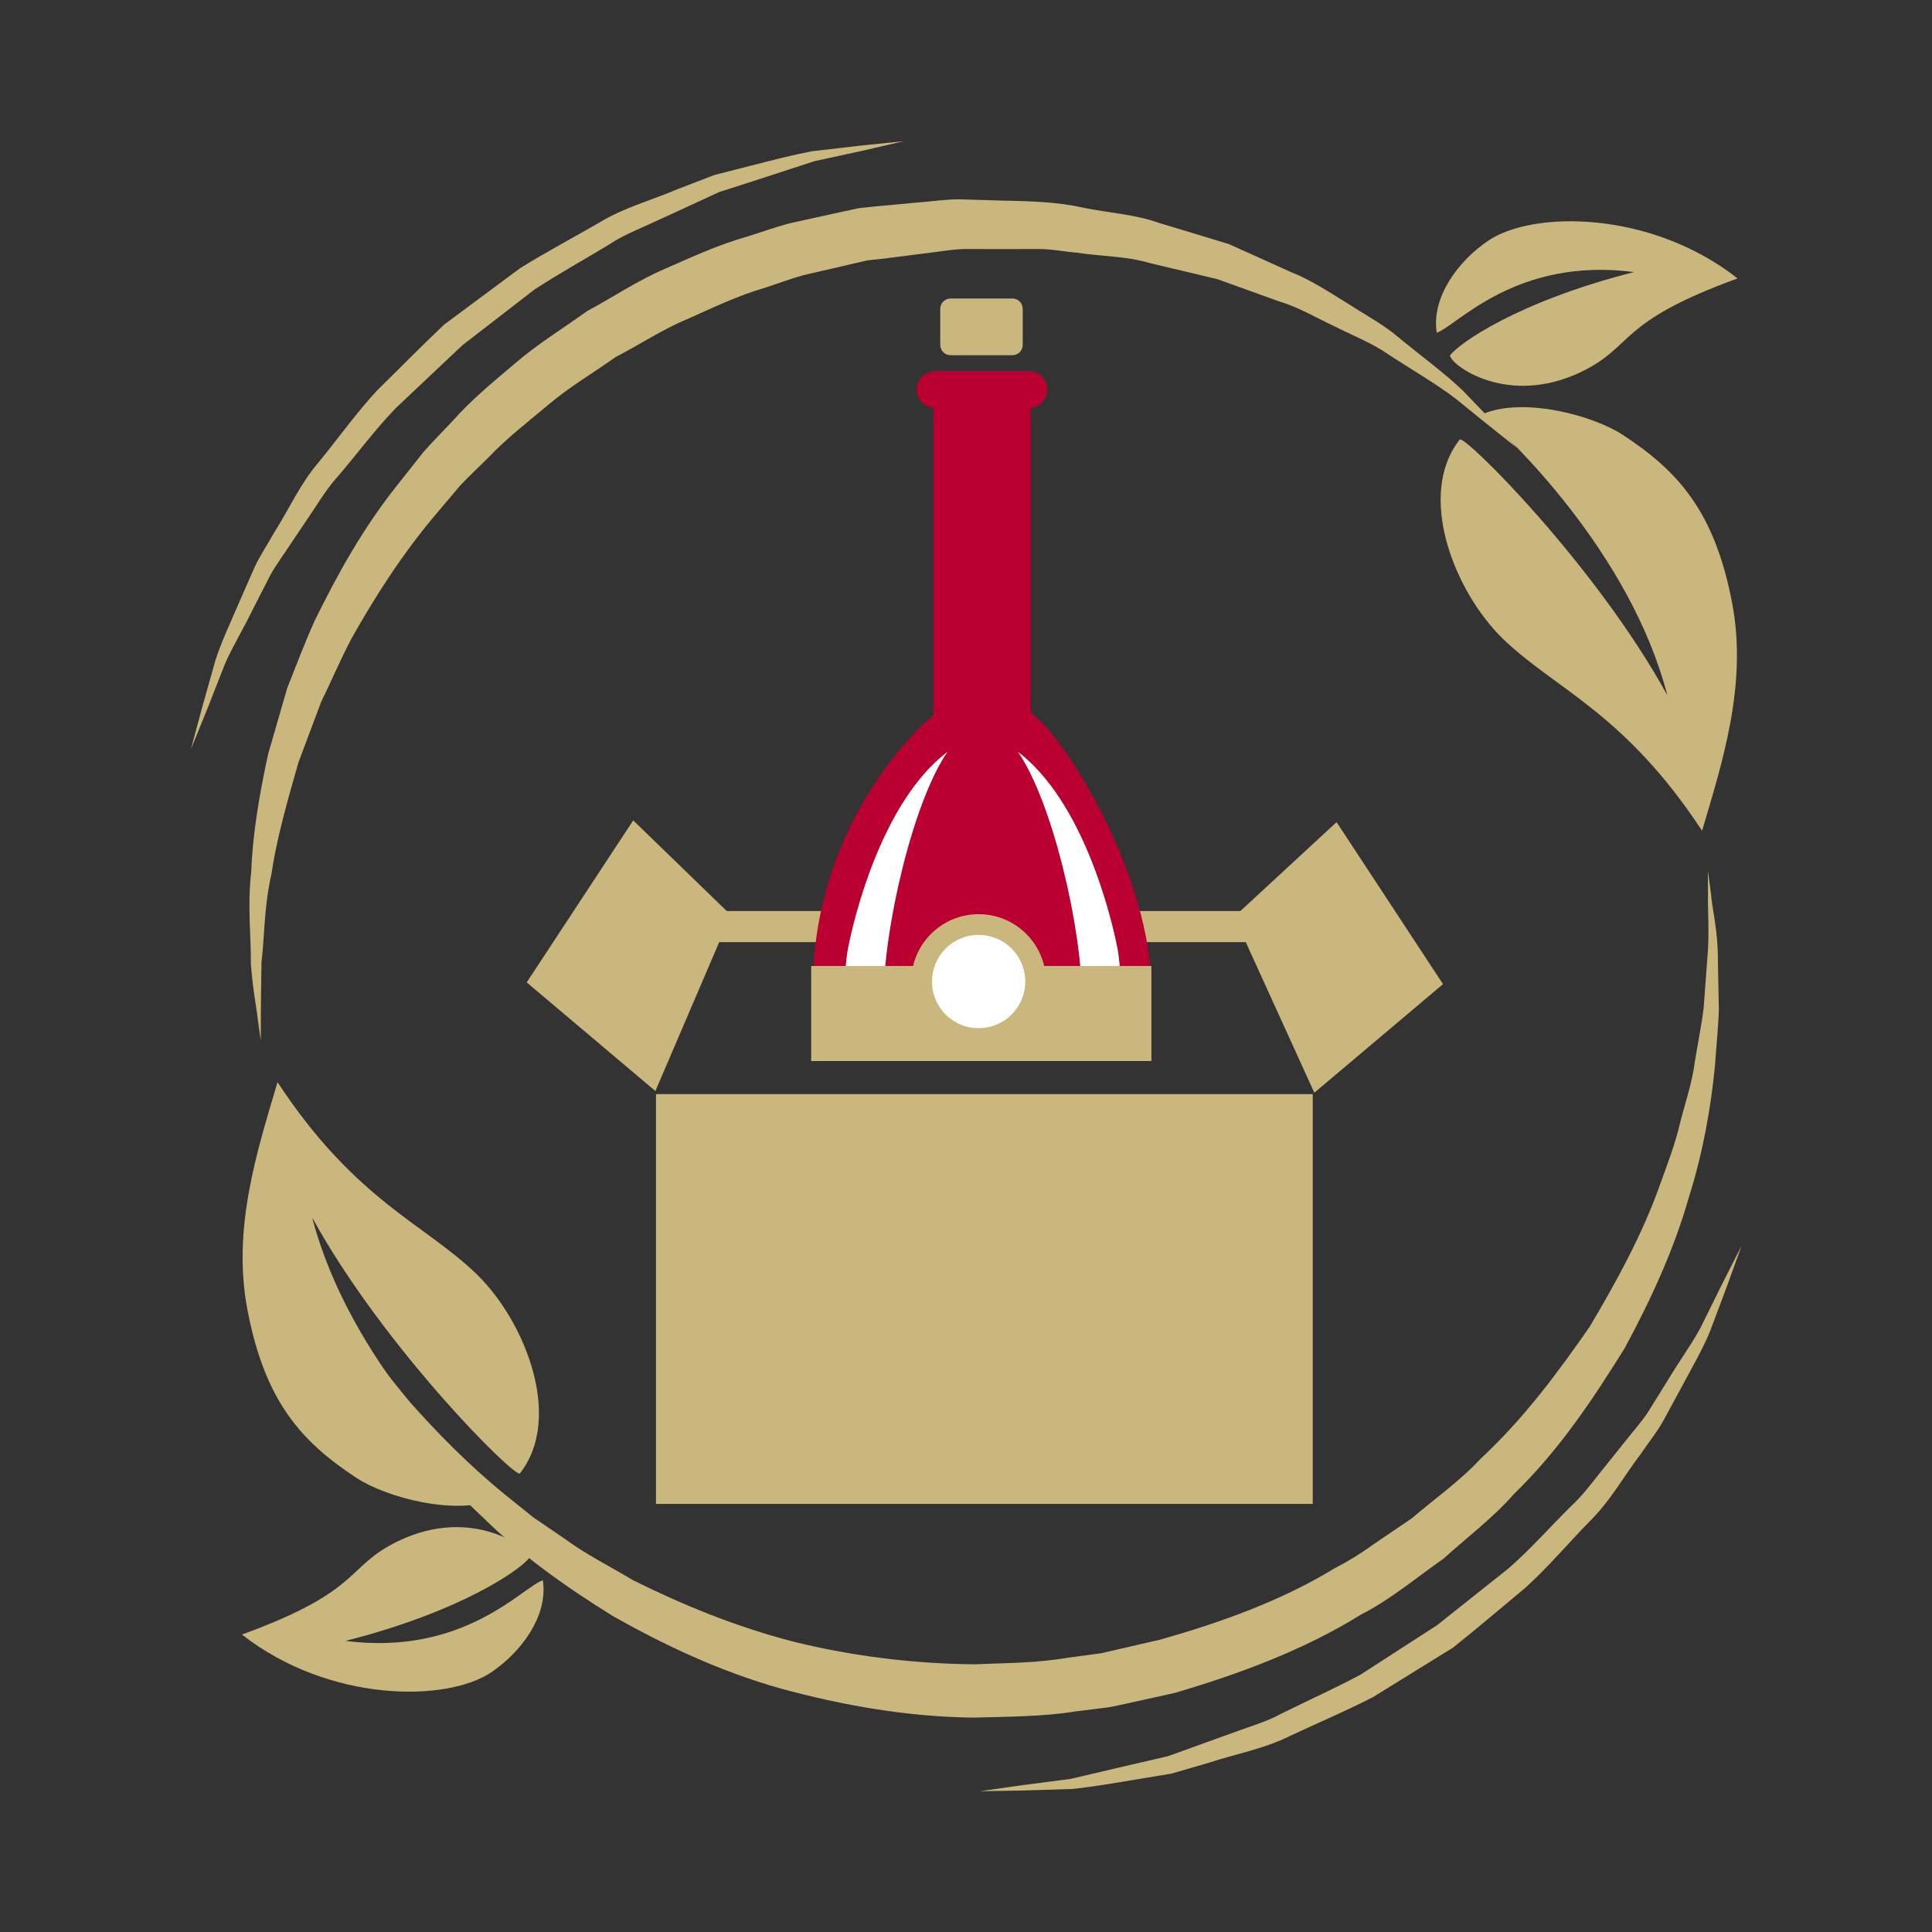 <?xml version="1.0" encoding="UTF-8" standalone="no"?> <!-- Generator: Adobe Illustrator 16.0.0, SVG Export Plug-In . SVG Version: 6.00 Build 0) --> <svg xmlns:inkscape="http://www.inkscape.org/namespaces/inkscape" xmlns:sodipodi="http://sodipodi.sourceforge.net/DTD/sodipodi-0.dtd" xmlns="http://www.w3.org/2000/svg" xmlns:svg="http://www.w3.org/2000/svg" version="1.1" id="Layer_2" x="0px" y="0px" width="100" height="100" viewBox="0 0 100 100" xml:space="preserve" sodipodi:docname="Sustainable wine packaging 100x100.svg" inkscape:version="1.1 (c68e22c387, 2021-05-23)"><rect x="0" y="0" width="100" height="100" fill="#333333" stroke="none"/><defs id="defs55"> </defs> <g id="g9926" transform="matrix(1.901,0,0,1.901,3.167,1.459)"><g id="g4" style="fill:#cab77d;fill-opacity:1"> <path fill="#BA0031" d="m 45.753,33.152 c 0,0 -0.145,0.399 -0.396,1.097 -0.131,0.347 -0.289,0.769 -0.471,1.252 -0.196,0.477 -0.495,0.988 -0.797,1.555 -0.154,0.283 -0.314,0.579 -0.48,0.884 -0.172,0.302 -0.398,0.58 -0.604,0.885 -0.447,0.583 -0.824,1.28 -1.402,1.844 -0.562,0.576 -1.101,1.216 -1.726,1.785 -0.651,0.539 -1.304,1.102 -1.977,1.637 -0.731,0.453 -1.463,0.905 -2.184,1.351 -0.752,0.385 -1.521,0.71 -2.249,1.052 -0.722,0.362 -1.503,0.496 -2.199,0.728 -0.357,0.104 -0.705,0.205 -1.042,0.303 -0.338,0.056 -0.664,0.11 -0.978,0.162 -0.627,0.104 -1.2,0.202 -1.716,0.255 -0.521,0.016 -0.977,0.03 -1.351,0.042 -0.743,0.012 -1.168,0.02 -1.168,0.02 0,0 0.419,-0.06 1.153,-0.165 0.363,-0.047 0.806,-0.104 1.313,-0.17 0.502,-0.118 1.069,-0.25 1.688,-0.396 0.309,-0.071 0.632,-0.145 0.965,-0.222 0.315,-0.114 0.641,-0.231 0.975,-0.352 0.338,-0.122 0.685,-0.247 1.04,-0.375 0.354,-0.127 0.723,-0.238 1.067,-0.429 0.7,-0.348 1.439,-0.677 2.161,-1.064 0.688,-0.445 1.389,-0.897 2.088,-1.349 0.652,-0.518 1.304,-1.036 1.945,-1.546 0.617,-0.539 1.15,-1.15 1.708,-1.699 0.289,-0.267 0.521,-0.573 0.754,-0.869 0.236,-0.294 0.468,-0.582 0.692,-0.862 0.219,-0.284 0.46,-0.544 0.644,-0.827 0.178,-0.286 0.351,-0.562 0.516,-0.828 0.32,-0.539 0.665,-1.005 0.909,-1.459 0.229,-0.463 0.428,-0.867 0.593,-1.199 0.337,-0.663 0.529,-1.041 0.529,-1.041 z" id="path2" style="fill:#cab77d;fill-opacity:1"></path> </g><g id="g8" style="fill:#cab77d;fill-opacity:1"> <path fill="#BA0031" d="m 3.532,19.631 c 0,0 0.11,-0.41 0.303,-1.126 0.101,-0.357 0.223,-0.79 0.363,-1.287 C 4.353,16.726 4.607,16.192 4.86,15.601 4.989,15.306 5.125,14.998 5.264,14.68 5.409,14.364 5.612,14.069 5.791,13.747 6.187,13.129 6.504,12.402 7.032,11.791 7.542,11.17 8.025,10.486 8.599,9.866 9.203,9.274 9.805,8.658 10.43,8.068 11.12,7.555 11.811,7.042 12.491,6.537 13.209,6.09 13.947,5.701 14.643,5.298 c 0.688,-0.421 1.456,-0.621 2.13,-0.911 0.348,-0.134 0.686,-0.264 1.013,-0.39 0.331,-0.084 0.652,-0.166 0.96,-0.245 0.615,-0.157 1.179,-0.303 1.688,-0.4 0.519,-0.06 0.97,-0.112 1.342,-0.156 0.739,-0.075 1.162,-0.118 1.162,-0.118 0,0 -0.413,0.095 -1.135,0.262 -0.358,0.078 -0.794,0.172 -1.294,0.281 -0.49,0.16 -1.044,0.34 -1.647,0.537 -0.302,0.097 -0.617,0.198 -0.943,0.302 -0.304,0.14 -0.618,0.285 -0.94,0.434 -0.326,0.15 -0.662,0.304 -1.005,0.461 -0.343,0.157 -0.7,0.299 -1.027,0.518 C 14.279,6.28 13.57,6.67 12.884,7.117 12.236,7.619 11.577,8.128 10.918,8.638 10.313,9.21 9.707,9.781 9.11,10.344 c -0.568,0.589 -1.049,1.244 -1.558,1.837 -0.266,0.291 -0.472,0.615 -0.678,0.93 -0.211,0.313 -0.417,0.62 -0.617,0.917 -0.193,0.302 -0.411,0.582 -0.57,0.879 -0.153,0.3 -0.302,0.59 -0.444,0.868 -0.273,0.564 -0.577,1.058 -0.782,1.531 -0.188,0.481 -0.354,0.9 -0.489,1.245 -0.28,0.688 -0.44,1.08 -0.44,1.08 z" id="path6" style="fill:#cab77d;fill-opacity:1"></path> </g><path fill="#BA0031" d="M 44.678,21.853 C 42.553,18.622 40.681,18.004 39.255,16.625 37.939,15.35 36.889,12.713 38.079,11.2 c 0.13,-0.136 3.705,3.415 5.654,6.966 -1.022,-3.924 -4.328,-7.028 -5.028,-7.658 1.098,-0.475 3.003,0.03 3.825,0.572 1.503,0.987 2.493,2.087 2.967,4.576 0.422,2.218 -0.271,4.341 -0.819,6.197 z" id="path10" style="fill:#cab77d;fill-opacity:1"></path><rect x="16.195" y="29.023" width="17.882" height="11.157" id="rect12" style="fill:#cab77d;fill-opacity:1"></rect><line fill="none" stroke="#000000" stroke-width="0.847" stroke-linecap="round" stroke-linejoin="round" stroke-miterlimit="10" x1="17.937" y1="24.461" x2="32.572" y2="24.461" id="line14" style="fill:#cab77d;fill-opacity:1;stroke:#cab77d;stroke-opacity:1"></line><g id="g24"> <g id="g18"> <path fill="#ba0031" d="m 20.462,26.185 v 1.819 h 9.222 v -1.819 c 0,-3.049 -2.274,-6.808 -3.286,-7.554 v -8.293 c 0.256,-0.023 0.455,-0.236 0.455,-0.497 0,-0.277 -0.225,-0.503 -0.501,-0.503 h -2.556 c -0.278,0 -0.502,0.226 -0.502,0.503 0,0.261 0.199,0.473 0.456,0.497 V 18.7 c -0.956,0.808 -3.288,3.435 -3.288,7.485 z" id="path16"></path> </g> <path fill="#ffffff" d="m 27.781,28.003 h 1.097 c 0.008,-1.523 -0.021,-2.462 -0.123,-2.975 -0.164,-0.832 -0.922,-3.972 -2.704,-5.324 0.923,1.334 1.749,4.765 1.749,6.841 0,0.492 -0.008,0.804 -0.019,1.458 z" id="path20"></path> <path fill="#ffffff" d="m 22.402,28.003 c -0.009,-0.655 -0.017,-0.967 -0.017,-1.458 0,-2.076 0.824,-5.506 1.746,-6.841 -1.781,1.352 -2.539,4.493 -2.703,5.324 -0.102,0.513 -0.131,1.452 -0.123,2.975 z" id="path22"></path> </g><polygon points="15.575,21.57 18.233,24.146 16.179,28.939 12.675,25.981 " id="polygon26" style="fill:#cab77d;fill-opacity:1"></polygon><polygon points="34.726,21.617 31.939,24.193 34.12,28.985 37.624,26.028 " id="polygon28" style="fill:#cab77d;fill-opacity:1"></polygon><rect x="20.421" y="25.534" width="9.263" height="2.588" id="rect30" style="fill:#cab77d;fill-opacity:1;stroke-width:1.002"></rect><circle fill="#ffffff" stroke="#000000" stroke-width="0.565" stroke-miterlimit="10" cx="24.98" cy="25.958" r="1.552" id="circle32" style="stroke:#cab77d;stroke-opacity:1"></circle><path d="m 26.18,8.623 c 0,0.156 -0.125,0.281 -0.28,0.281 h -1.685 c -0.155,0 -0.28,-0.125 -0.28,-0.281 V 7.641 c 0,-0.155 0.125,-0.281 0.28,-0.281 H 25.9 c 0.155,0 0.28,0.126 0.28,0.281 z" id="path34" style="fill:#cab77d;fill-opacity:1"></path><path fill="#BA0031" d="M 37.453,8.291 C 37.302,7.326 38.04,6.334 38.86,5.783 40.076,4.964 43.274,4.956 45.645,6.813 42.334,8.017 42.847,8.652 41.391,9.356 39.386,10.326 37.819,9.168 37.816,8.907 38.041,8.601 39.622,7.454 42.825,6.64 39.596,6.222 37.999,8.111 37.453,8.291 Z" id="path38" style="fill:#cab77d;fill-opacity:1"></path><g id="g42" style="fill:#cab77d;fill-opacity:1;stroke:none;stroke-opacity:1"> <path fill="#BA0031" d="m 5.435,27.569 c 0,0 -0.027,-0.193 -0.078,-0.554 -0.039,-0.363 -0.151,-0.889 -0.193,-1.569 0.01,-0.681 -0.099,-1.531 0.011,-2.484 0.034,-0.964 0.207,-2.039 0.461,-3.203 0.166,-0.573 0.338,-1.17 0.517,-1.788 0.238,-0.597 0.471,-1.224 0.754,-1.848 0.604,-1.229 1.308,-2.51 2.248,-3.687 0.233,-0.295 0.469,-0.592 0.706,-0.892 0.251,-0.288 0.525,-0.559 0.79,-0.842 0.514,-0.584 1.124,-1.082 1.729,-1.594 0.601,-0.516 1.287,-0.935 1.937,-1.403 0.706,-0.379 1.378,-0.835 2.12,-1.152 0.737,-0.325 1.471,-0.662 2.244,-0.88 0.383,-0.119 0.76,-0.256 1.146,-0.359 L 20.991,5.058 21.57,4.932 21.715,4.901 21.902,4.88 22.185,4.851 c 0.377,-0.035 0.753,-0.07 1.126,-0.104 0.376,-0.028 0.736,-0.084 1.119,-0.088 0.389,0.011 0.774,0.022 1.157,0.034 0.767,0.016 1.518,0.033 2.224,0.191 0.707,0.147 1.42,0.182 2.071,0.415 0.655,0.199 1.294,0.392 1.911,0.579 0.586,0.264 1.153,0.52 1.697,0.765 0.554,0.22 1.029,0.543 1.491,0.823 0.454,0.296 0.905,0.538 1.285,0.833 0.742,0.615 1.419,1.103 1.91,1.581 0.956,0.988 1.478,1.559 1.478,1.559 0,0 -0.621,-0.481 -1.665,-1.335 C 37.458,9.69 36.739,9.283 35.963,8.769 35.567,8.524 35.1,8.337 34.636,8.101 34.163,7.88 33.694,7.596 33.142,7.432 32.607,7.239 32.049,7.038 31.472,6.831 30.877,6.689 30.262,6.543 29.629,6.393 29.006,6.205 28.327,6.216 27.657,6.113 27.32,6.087 26.978,6.013 26.638,6.013 26.298,6.014 25.954,6.014 25.608,6.015 25.263,6.015 24.916,6.014 24.564,6.013 24.209,6.027 23.832,6.097 23.462,6.138 23.09,6.185 22.716,6.233 22.34,6.281 L 22.056,6.31 c -0.027,0.002 -0.14,0.017 -0.097,0.01 l -0.134,0.031 -0.537,0.125 -1.081,0.249 c -0.357,0.1 -0.706,0.233 -1.06,0.347 -0.717,0.208 -1.392,0.533 -2.074,0.838 -0.693,0.284 -1.317,0.704 -1.979,1.045 -0.605,0.431 -1.25,0.809 -1.813,1.284 -0.563,0.476 -1.146,0.918 -1.644,1.446 -0.256,0.255 -0.521,0.5 -0.766,0.76 -0.231,0.272 -0.46,0.543 -0.688,0.812 C 9.275,14.335 8.539,15.49 7.903,16.621 7.6,17.195 7.357,17.779 7.084,18.328 6.868,18.903 6.66,19.458 6.46,19.991 6.146,21.085 5.86,22.099 5.726,23.025 5.517,23.944 5.538,24.757 5.454,25.43 5.43,26.789 5.435,27.569 5.435,27.569 Z" id="path40" style="fill:#cab77d;fill-opacity:1;stroke:none;stroke-opacity:1"></path> </g><path fill="#BA0031" d="m 5.89,28.697 c 2.125,3.231 3.997,3.849 5.422,5.228 1.316,1.275 2.367,3.912 1.177,5.425 -0.13,0.136 -3.705,-3.415 -5.655,-6.966 1.023,3.924 4.329,7.028 5.029,7.658 C 10.765,40.517 8.86,40.012 8.037,39.47 6.535,38.484 5.545,37.384 5.071,34.894 4.647,32.676 5.342,30.553 5.89,28.697 Z" id="path44" style="fill:#cab77d;fill-opacity:1"></path><path fill="#BA0031" d="m 13.114,42.259 c 0.151,0.965 -0.587,1.957 -1.407,2.508 -1.216,0.818 -4.414,0.826 -6.786,-1.03 3.312,-1.204 2.798,-1.839 4.255,-2.544 2.005,-0.969 3.572,0.189 3.575,0.45 -0.226,0.306 -1.806,1.453 -5.01,2.267 3.231,0.418 4.826,-1.472 5.373,-1.651 z" id="path46" style="fill:#cab77d;fill-opacity:1"></path><g id="g50" style="fill:#cab77d;fill-opacity:1"> <path fill="#BA0031" d="m 44.835,22.938 c 0,0 0.03,0.222 0.086,0.637 0.031,0.418 0.195,1.018 0.187,1.808 0.008,0.396 0.017,0.834 0.026,1.311 -0.01,0.477 -0.067,0.988 -0.104,1.54 -0.106,1.096 -0.312,2.339 -0.726,3.644 -0.376,1.317 -0.984,2.681 -1.737,4.068 -0.832,1.333 -1.754,2.744 -2.998,3.951 -0.572,0.653 -1.277,1.185 -1.94,1.781 -0.729,0.508 -1.424,1.1 -2.237,1.515 -1.551,0.964 -3.305,1.614 -5.076,2.135 l -1.355,0.299 -0.34,0.073 c -0.176,0.033 -0.239,0.033 -0.364,0.051 l -0.662,0.083 C 26.74,45.973 25.761,45.973 24.85,45.999 23.025,45.98 21.249,45.66 19.583,45.205 17.915,44.735 16.399,44.011 15.027,43.238 13.686,42.407 12.474,41.532 11.502,40.565 10.495,39.638 9.711,38.654 9.063,37.762 8.441,36.849 7.935,36.034 7.593,35.323 7.204,34.637 7.015,34.043 6.853,33.657 6.699,33.268 6.617,33.06 6.617,33.06 c 0,0 0.108,0.196 0.311,0.563 0.204,0.366 0.481,0.911 0.92,1.555 0.399,0.665 0.972,1.415 1.656,2.24 0.714,0.802 1.555,1.672 2.57,2.501 0.255,0.205 0.516,0.415 0.781,0.628 0.28,0.191 0.566,0.387 0.858,0.585 0.566,0.419 1.221,0.745 1.86,1.127 1.335,0.665 2.79,1.265 4.358,1.67 1.571,0.389 3.234,0.602 4.928,0.619 0.843,-0.039 1.644,-0.026 2.546,-0.179 l 0.661,-0.089 c 0.095,-0.015 0.255,-0.03 0.297,-0.044 l 0.313,-0.073 1.256,-0.289 c 1.647,-0.469 3.283,-1.052 4.732,-1.936 0.377,-0.194 0.735,-0.415 1.075,-0.663 0.348,-0.236 0.693,-0.471 1.037,-0.704 0.631,-0.54 1.31,-1.014 1.86,-1.61 1.191,-1.103 2.125,-2.374 2.976,-3.598 0.763,-1.279 1.435,-2.533 1.88,-3.766 0.222,-0.617 0.453,-1.204 0.586,-1.789 0.148,-0.58 0.336,-1.125 0.401,-1.658 0.085,-0.529 0.189,-1.025 0.242,-1.486 0.034,-0.464 0.065,-0.89 0.095,-1.275 0.072,-0.773 0.008,-1.395 0.023,-1.812 -0.002,-0.416 -0.004,-0.639 -0.004,-0.639 z" id="path48" style="fill:#cab77d;fill-opacity:1"></path> </g></g> </svg> 